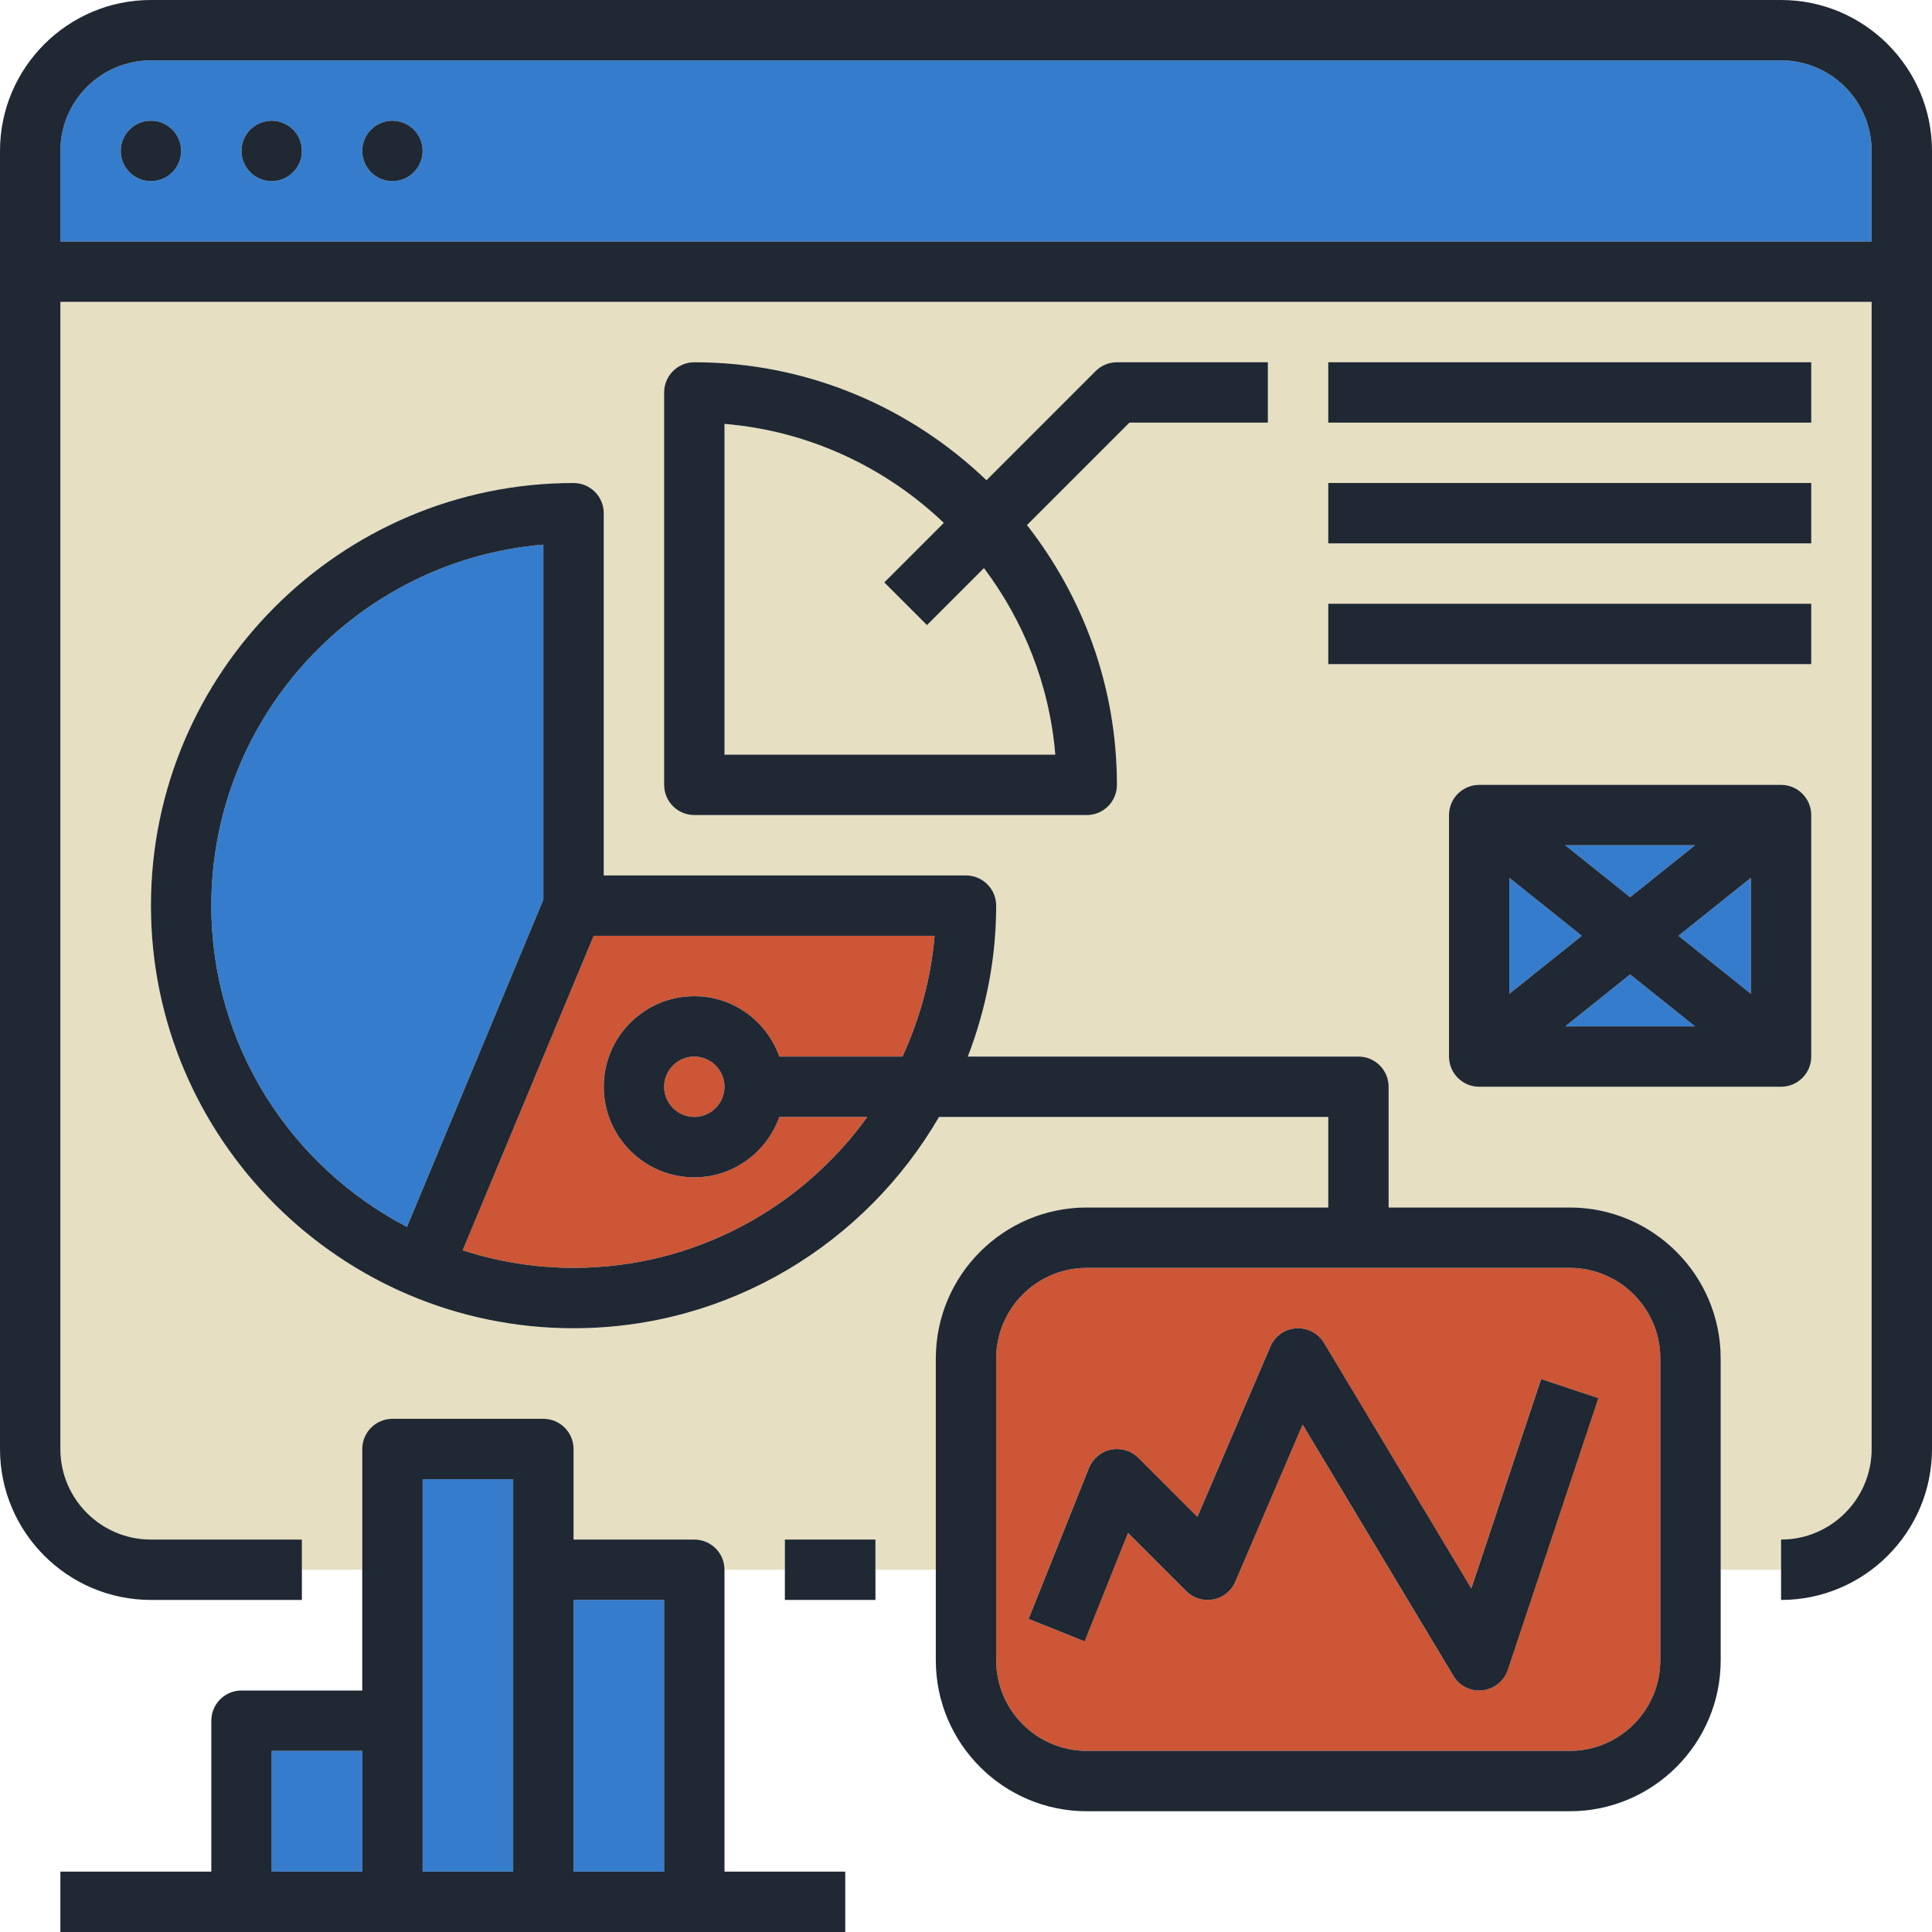 <?xml version="1.0" encoding="iso-8859-1"?>
<!-- Generator: Adobe Illustrator 20.0.0, SVG Export Plug-In . SVG Version: 6.00 Build 0)  -->
<svg xmlns="http://www.w3.org/2000/svg" xmlns:xlink="http://www.w3.org/1999/xlink" version="1.1" id="Layer_1_1_" x="0px" y="0px" viewBox="0 0 64 64" style="enable-background:new 0 0 64 64;" xml:space="preserve" width="512" height="512">

<path style="fill:#E6DFC1;" d="M62,48V10H2v38c0,1.654,1.346,3,3,3h5v1h2v-4c0-0.552,0.448-1,1-1h5c0.552,0,1,0.448,1,1v3h4  c0.552,0,1,0.448,1,1h2v-1h3v1h2v-7c0-2.757,2.243-5,5-5h8v-3H31.106c-2.425,4.177-6.937,7-12.106,7c-7.72,0-14-6.28-14-14  s6.28-14,14-14c0.552,0,1,0.448,1,1v12h12c0.552,0,1,0.448,1,1c0,1.763-0.341,3.445-0.939,5H45c0.552,0,1,0.448,1,1v4h6  c2.757,0,5,2.243,5,5v7h2v-1C60.654,51,62,49.654,62,48z M44,12h16v2H44V12z M44,16h16v2H44V16z M42,14h-4.586l-3.394,3.394  C35.88,19.771,37,22.755,37,26c0,0.552-0.448,1-1,1H23c-0.552,0-1-0.448-1-1V13c0-0.552,0.448-1,1-1  c3.755,0,7.161,1.494,9.678,3.908l3.615-3.615C36.48,12.105,36.735,12,37,12h5V14z M44,22v-2h16v2H44z M49,36c-0.552,0-1-0.448-1-1  v-8c0-0.552,0.448-1,1-1h10c0.552,0,1,0.448,1,1v8c0,0.552-0.448,1-1,1H49z"/>
<path style="fill:#E6DFC1;" d="M30.707,20.707l-1.414-1.414l1.972-1.972c-1.928-1.837-4.458-3.047-7.265-3.279V25h10.958  c-0.191-2.308-1.047-4.427-2.363-6.181L30.707,20.707z"/>
<polygon style="fill:#367CCC;" points="58,32.92 58,29.08 55.6,31 "/>
<polygon style="fill:#367CCC;" points="51.85,34 56.15,34 54,32.28 "/>
<polygon style="fill:#367CCC;" points="56.15,28 51.85,28 54,29.72 "/>
<polygon style="fill:#367CCC;" points="50,29.08 50,32.92 52.4,31 "/>
<path style="fill:#367CCC;" d="M18,18.042C11.85,18.551,7,23.72,7,30c0,4.627,2.636,8.643,6.482,10.644L18,29.8V18.042z"/>
<circle style="fill:#CC5636;" cx="23" cy="36" r="1"/>
<path style="fill:#CC5636;" d="M15.325,41.419C16.484,41.793,17.718,42,19,42c4.004,0,7.55-1.977,9.731-5h-2.916  c-0.414,1.161-1.514,2-2.816,2c-1.654,0-3-1.346-3-3s1.346-3,3-3c1.302,0,2.402,0.839,2.816,2h4.08c0.57-1.237,0.945-2.581,1.063-4  H19.667L15.325,41.419z"/>
<path style="fill:#CC5636;" d="M55,45c0-1.654-1.346-3-3-3H36c-1.654,0-3,1.346-3,3v10c0,1.654,1.346,3,3,3h16c1.654,0,3-1.346,3-3  V45z M49.109,55.994C49.073,55.998,49.036,56,49,56c-0.349,0-0.675-0.182-0.857-0.485l-4.994-8.323l-2.23,5.203  c-0.13,0.305-0.404,0.525-0.73,0.588c-0.326,0.063-0.661-0.04-0.896-0.275l-1.928-1.928l-1.437,3.592l-1.857-0.743l2-5  c0.125-0.312,0.398-0.541,0.728-0.608c0.331-0.065,0.671,0.035,0.908,0.272l1.956,1.956l2.418-5.643  c0.148-0.345,0.477-0.578,0.851-0.604c0.385-0.02,0.732,0.162,0.925,0.483l4.881,8.136l2.312-6.938l1.897,0.633l-3,9  C49.825,55.687,49.497,55.952,49.109,55.994z"/>
<path style="fill:#367CCC;" d="M62,5c0-1.654-1.346-3-3-3H5C3.346,2,2,3.346,2,5v3h60V5z M5,6C4.448,6,4,5.552,4,5  c0-0.552,0.448-1,1-1s1,0.448,1,1C6,5.552,5.552,6,5,6z M9,6C8.448,6,8,5.552,8,5c0-0.552,0.448-1,1-1s1,0.448,1,1  C10,5.552,9.552,6,9,6z M13,6c-0.552,0-1-0.448-1-1c0-0.552,0.448-1,1-1s1,0.448,1,1C14,5.552,13.552,6,13,6z"/>
<rect x="9" y="58" style="fill:#367CCC;" width="3" height="4"/>
<rect x="19" y="53" style="fill:#367CCC;" width="3" height="9"/>
<polygon style="fill:#367CCC;" points="14,49 14,57 14,62 17,62 17,52 17,49 "/>
<polygon style="fill:#1F2833;" points="26,51 26,52 26,53 29,53 29,52 29,51 "/>
<path style="fill:#1F2833;" d="M59,0H5C2.243,0,0,2.243,0,5v43c0,2.757,2.243,5,5,5h5v-1v-1H5c-1.654,0-3-1.346-3-3V10h60v38  c0,1.654-1.346,3-3,3v1v1c2.757,0,5-2.243,5-5V5C64,2.243,61.757,0,59,0z M2,8V5c0-1.654,1.346-3,3-3h54c1.654,0,3,1.346,3,3v3H2z"/>
<circle style="fill:#1F2833;" cx="5" cy="5" r="1"/>
<circle style="fill:#1F2833;" cx="9" cy="5" r="1"/>
<circle style="fill:#1F2833;" cx="13" cy="5" r="1"/>
<path style="fill:#1F2833;" d="M36.293,12.293l-3.615,3.615C30.161,13.494,26.755,12,23,12c-0.552,0-1,0.448-1,1v13  c0,0.552,0.448,1,1,1h13c0.552,0,1-0.448,1-1c0-3.245-1.12-6.229-2.98-8.606L37.414,14H42v-2h-5  C36.735,12,36.48,12.105,36.293,12.293z M34.958,25H24V14.042c2.807,0.233,5.337,1.443,7.265,3.279l-1.972,1.972l1.414,1.414  l1.888-1.888C33.912,20.573,34.767,22.692,34.958,25z"/>
<rect x="44" y="12" style="fill:#1F2833;" width="16" height="2"/>
<rect x="44" y="16" style="fill:#1F2833;" width="16" height="2"/>
<rect x="44" y="20" style="fill:#1F2833;" width="16" height="2"/>
<path style="fill:#1F2833;" d="M52,40h-6v-4c0-0.552-0.448-1-1-1H32.061C32.659,33.445,33,31.763,33,30c0-0.552-0.448-1-1-1H20V17  c0-0.552-0.448-1-1-1c-7.72,0-14,6.28-14,14s6.28,14,14,14c5.168,0,9.681-2.823,12.106-7H44v3h-8c-2.757,0-5,2.243-5,5v7v3  c0,2.757,2.243,5,5,5h16c2.757,0,5-2.243,5-5v-3v-7C57,42.243,54.757,40,52,40z M7,30c0-6.28,4.85-11.449,11-11.958V29.8  l-4.518,10.844C9.636,38.643,7,34.627,7,30z M29.896,35h-4.08c-0.414-1.161-1.514-2-2.816-2c-1.654,0-3,1.346-3,3s1.346,3,3,3  c1.302,0,2.402-0.839,2.816-2h2.916c-2.181,3.023-5.727,5-9.731,5c-1.282,0-2.516-0.207-3.675-0.581L19.667,31h11.292  C30.841,32.419,30.466,33.763,29.896,35z M24,36c0,0.551-0.449,1-1,1s-1-0.449-1-1s0.449-1,1-1S24,35.449,24,36z M52,58H36  c-1.654,0-3-1.346-3-3V45c0-1.654,1.346-3,3-3h16c1.654,0,3,1.346,3,3v10C55,56.654,53.654,58,52,58z"/>
<path style="fill:#1F2833;" d="M23,51h-4v-3c0-0.552-0.448-1-1-1h-5c-0.552,0-1,0.448-1,1v4v4H8c-0.552,0-1,0.448-1,1v5H2v2h6h5h5h5  h5v-2h-4V52C24,51.448,23.552,51,23,51z M12,62H9v-4h3V62z M22,62h-3v-9h3V62z M17,62h-3v-5v-8h3v3V62z"/>
<path style="fill:#1F2833;" d="M52.949,46.316l-1.897-0.633l-2.312,6.938l-4.881-8.136c-0.193-0.321-0.54-0.503-0.925-0.483  c-0.375,0.025-0.703,0.258-0.851,0.604l-2.418,5.643l-1.956-1.956c-0.237-0.237-0.577-0.337-0.908-0.272  c-0.329,0.067-0.603,0.296-0.728,0.608l-2,5l1.857,0.743l1.437-3.592l1.928,1.928c0.235,0.235,0.57,0.338,0.896,0.275  c0.326-0.062,0.6-0.283,0.73-0.588l2.23-5.203l4.994,8.323C48.325,55.818,48.651,56,49,56c0.036,0,0.073-0.002,0.109-0.006  c0.388-0.042,0.716-0.308,0.84-0.678L52.949,46.316z"/>
<path style="fill:#1F2833;" d="M60,35v-8c0-0.552-0.448-1-1-1H49c-0.552,0-1,0.448-1,1v8c0,0.552,0.448,1,1,1h10  C59.552,36,60,35.552,60,35z M56.15,28L54,29.72L51.85,28H56.15z M50,29.08L52.4,31L50,32.92V29.08z M51.85,34L54,32.28L56.15,34  H51.85z M58,32.92L55.6,31l2.4-1.92V32.92z"/>
</svg>

